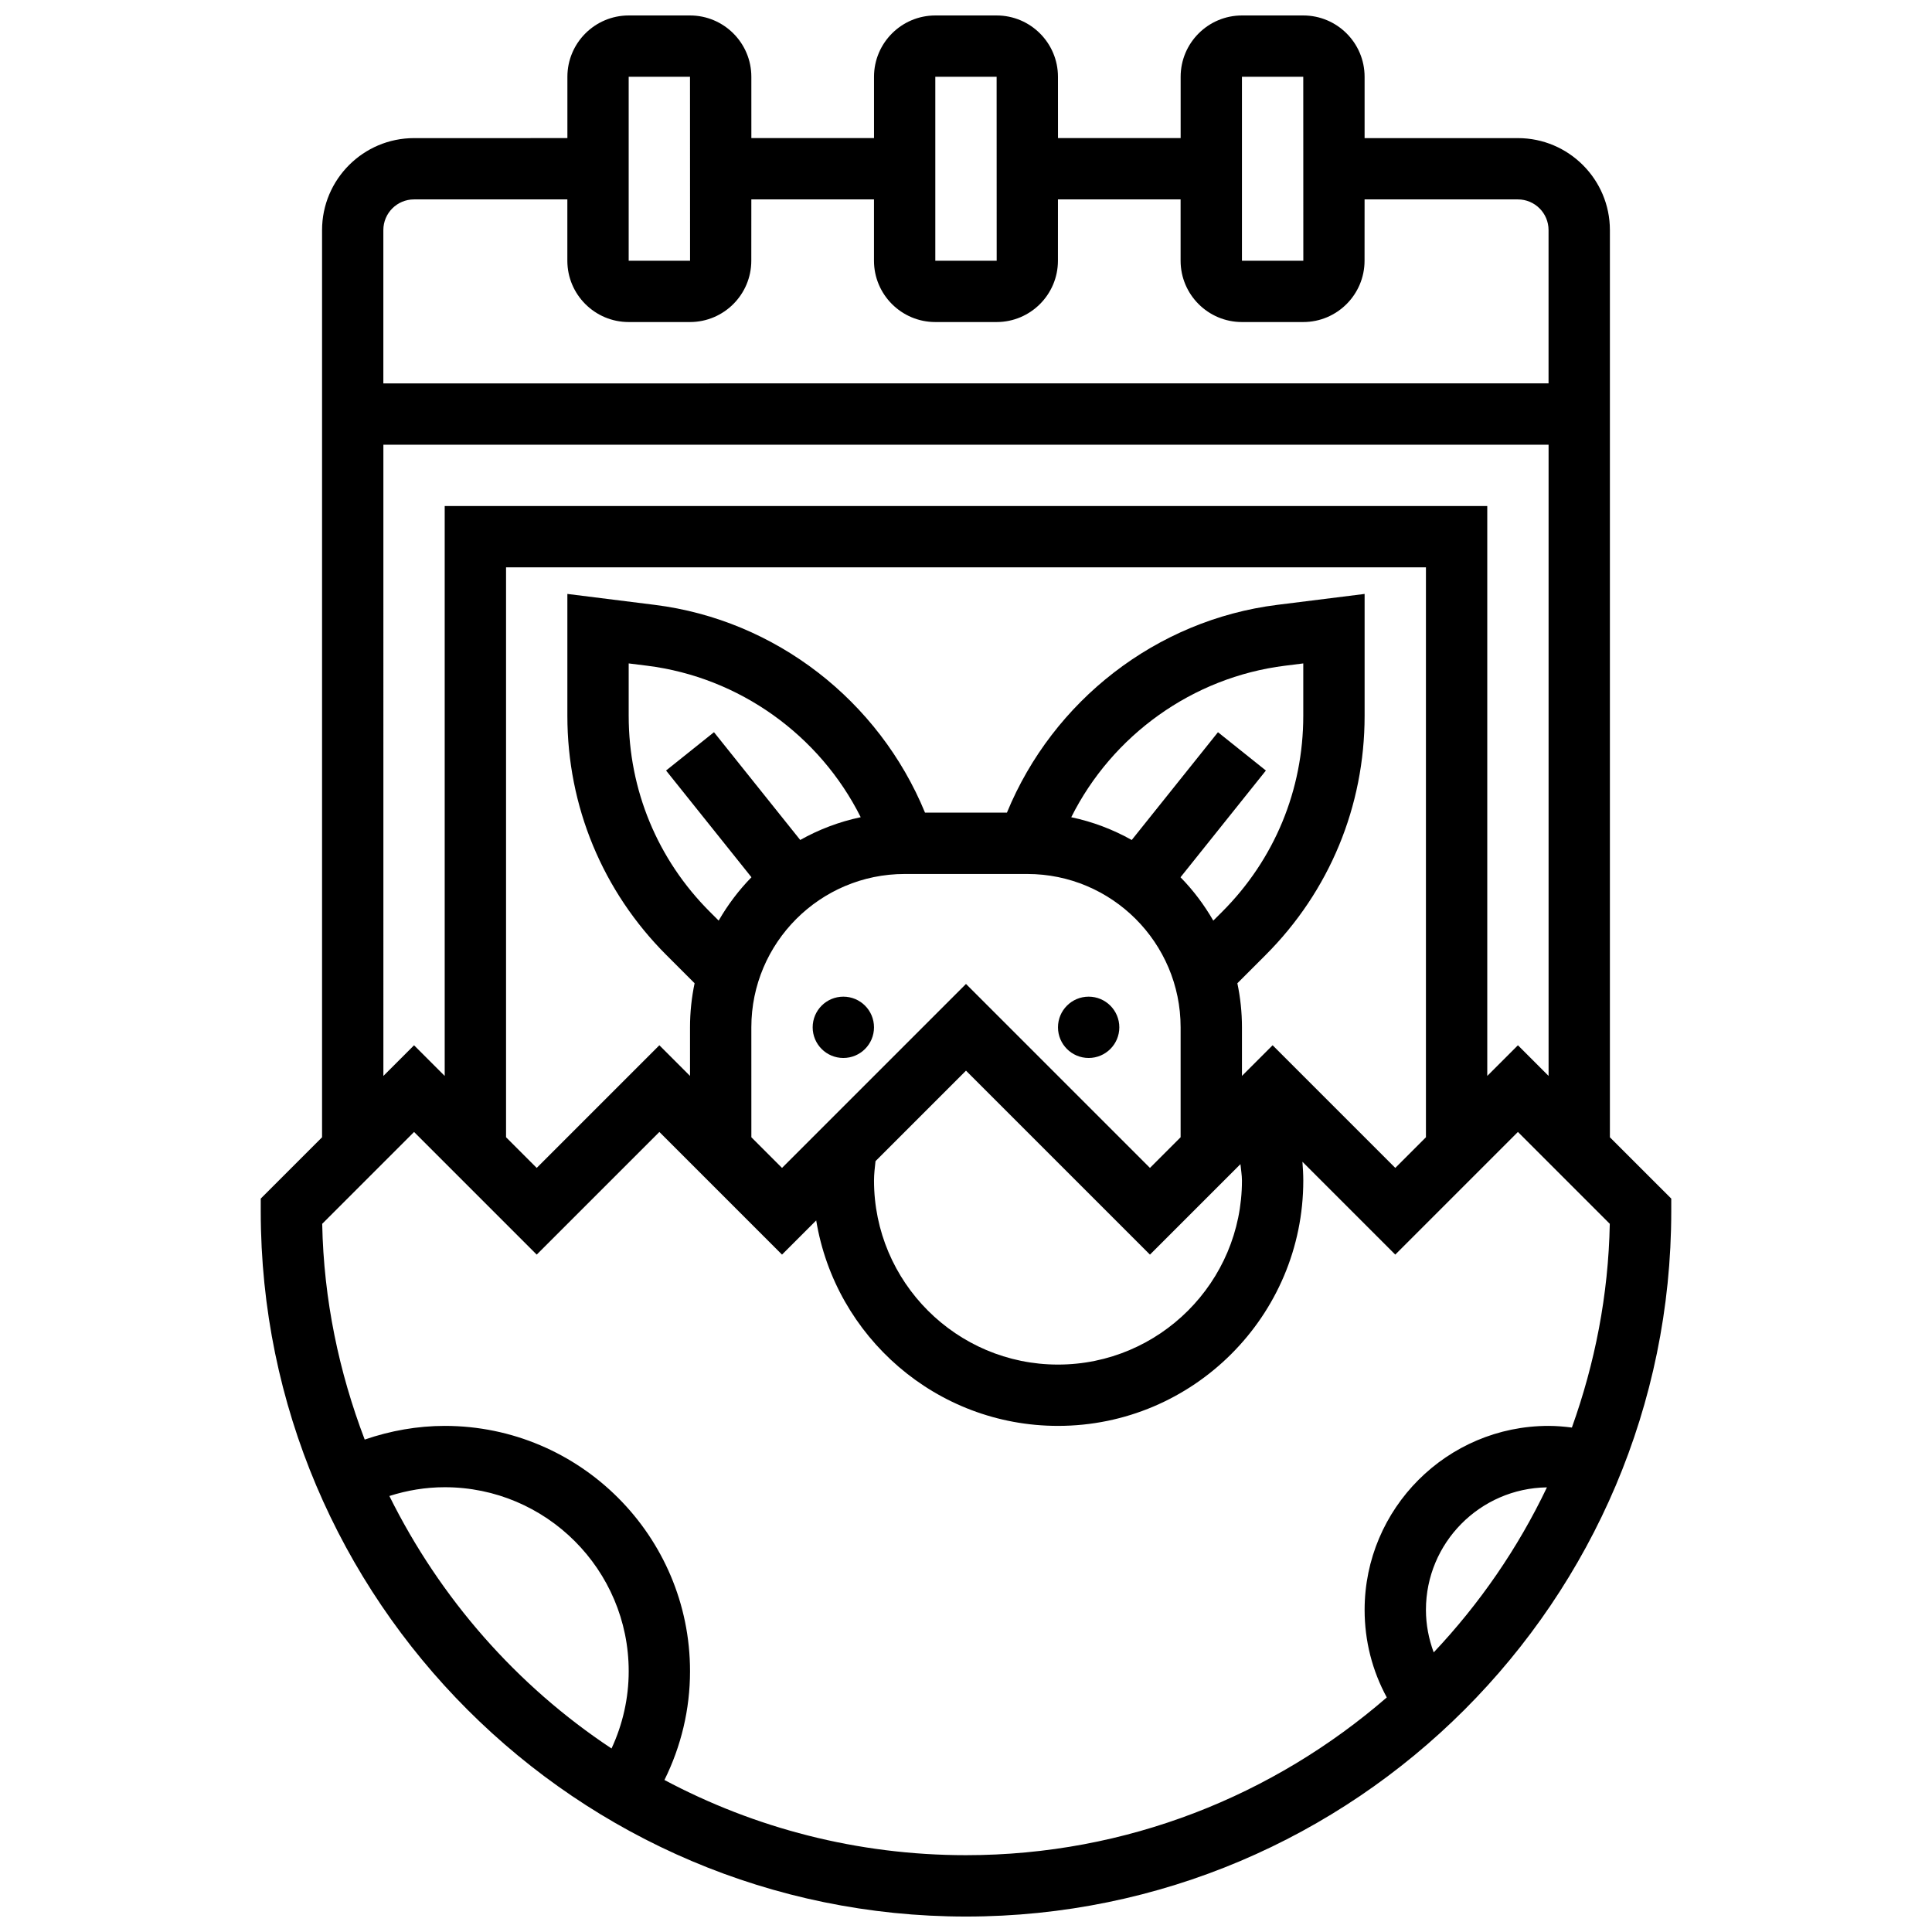 <?xml version="1.0" encoding="UTF-8"?>
<!-- Uploaded to: ICON Repo, www.iconrepo.com, Generator: ICON Repo Mixer Tools -->
<svg width="800px" height="800px" version="1.1" viewBox="144 144 512 512" xmlns="http://www.w3.org/2000/svg">
 <defs>
  <clipPath id="a">
   <path d="m213 148.09h374v503.81h-374z"/>
  </clipPath>
 </defs>
 <g clip-path="url(#a)">
  <path d="m570.64 445.39v-240.41c0-13.441-10.938-24.379-24.379-24.379h-40.629v-16.254c0-8.965-7.289-16.25-16.25-16.25h-16.25c-8.965 0-16.25 7.289-16.25 16.25v16.25h-32.504l-0.008-16.25c0-8.965-7.289-16.25-16.25-16.25h-16.25c-8.965 0-16.25 7.289-16.25 16.25v16.25h-32.504l-0.004-16.25c0-8.965-7.289-16.25-16.25-16.25h-16.25c-8.965 0-16.25 7.289-16.25 16.25v16.25l-40.637 0.004c-13.441 0-24.379 10.938-24.379 24.379v240.41l-16.25 16.25v3.367c0 103.06 83.836 186.9 186.9 186.9s186.9-83.836 186.9-186.9v-3.363zm-97.512-281.05h16.25l0.016 48.754-16.266 0.004zm-81.262 0h16.25l0.016 48.754-16.266 0.004zm-81.258 0h16.25l0.016 48.754-16.266 0.004zm-56.883 32.504h40.629v16.25c0 8.965 7.289 16.25 16.25 16.25h16.25c8.965 0 16.25-7.289 16.25-16.25l0.008-16.25h32.504v16.25c0 8.965 7.289 16.25 16.25 16.25h16.25c8.965 0 16.25-7.289 16.25-16.25l0.004-16.25h32.504v16.25c0 8.965 7.289 16.25 16.25 16.25h16.25c8.965 0 16.25-7.289 16.25-16.25l0.008-16.25h40.629c4.484 0 8.125 3.641 8.125 8.125v40.629l-308.79 0.004v-40.629c0-4.488 3.641-8.129 8.125-8.129zm-8.125 65.008h308.79v167.28l-8.125-8.125-8.125 8.125v-151.03h-276.29v151.03l-8.125-8.125-8.125 8.125zm227.53 195.02c0 26.891-21.867 48.754-48.754 48.754-26.891 0-48.754-21.867-48.754-48.754 0-1.73 0.211-3.445 0.398-5.16l23.977-23.977 48.754 48.754 23.98-23.98c0.129 1.457 0.398 2.887 0.398 4.363zm-141.02-71.246c-13.871-13.871-21.5-32.301-21.5-51.918v-13.895l4.883 0.609c24.469 3.062 45.742 18.43 56.605 40.148-5.703 1.195-11.094 3.258-16.031 6.031l-22.852-28.562-12.699 10.156 22.629 28.285c-3.363 3.438-6.273 7.297-8.688 11.488zm11.004 30.617c0-22.402 18.227-40.629 40.629-40.629h32.504c22.402 0 40.629 18.227 40.629 40.629v29.141l-8.125 8.125-48.754-48.754-48.754 48.754-8.125-8.125zm122.42-28.27c-2.414-4.191-5.324-8.062-8.688-11.488l22.629-28.285-12.699-10.156-22.852 28.562c-4.941-2.769-10.328-4.836-16.031-6.031 10.863-21.719 32.137-37.086 56.605-40.148l4.883-0.613v13.895c0 19.617-7.629 38.055-21.5 51.926zm15.723 33.031-8.125 8.125v-12.887c0-3.996-0.422-7.898-1.219-11.668l7.453-7.453c16.949-16.934 26.27-39.457 26.27-63.414v-32.309l-23.152 2.894c-32.059 4.016-59.449 25.426-71.637 55.062h-21.711c-12.18-29.637-39.574-51.055-71.637-55.062l-23.141-2.894v32.309c0 23.957 9.32 46.48 26.262 63.414l7.453 7.453c-0.785 3.769-1.211 7.672-1.211 11.668v12.887l-8.125-8.125-32.504 32.504-8.125-8.125v-151.03h243.78v151.03l-8.125 8.125zm-234.07 119.45c4.703-1.496 9.602-2.324 14.672-2.324 26.891 0 48.754 21.867 48.754 48.754 0 7.152-1.586 14.098-4.551 20.484-25.098-16.617-45.422-39.773-58.875-66.914zm276.76 41.449c-1.316-3.574-2.059-7.356-2.059-11.27 0-17.781 14.344-32.219 32.066-32.465-7.703 16.148-17.859 30.863-30.008 43.734zm36.621-59.586c-2.039-0.262-4.102-0.441-6.176-0.441-26.891 0-48.754 21.867-48.754 48.754 0 8.23 2.023 16.121 5.875 23.207-29.945 25.949-68.867 41.805-111.51 41.805-28.863 0-56.062-7.223-79.918-19.926 4.426-8.93 6.781-18.73 6.781-28.832 0-35.844-29.164-65.008-65.008-65.008-7.231 0-14.414 1.285-21.207 3.625-6.801-17.852-10.871-37.047-11.262-57.176l24.344-24.344 32.504 32.504 32.504-32.504 32.504 32.504 9.059-9.059c5.074 30.828 31.832 54.449 64.074 54.449 35.844 0 65.008-29.164 65.008-65.008 0-1.676-0.105-3.332-0.227-4.988l24.605 24.605 32.504-32.504 24.344 24.344c-0.363 18.926-3.965 37.039-10.043 53.992z"/>
 </g>
 <path d="m375.62 416.25c0 4.488-3.637 8.125-8.125 8.125-4.488 0-8.129-3.637-8.129-8.125s3.641-8.125 8.129-8.125c4.488 0 8.125 3.637 8.125 8.125"/>
 <path d="m440.63 416.25c0 4.488-3.641 8.125-8.125 8.125-4.488 0-8.129-3.637-8.129-8.125s3.641-8.125 8.129-8.125c4.484 0 8.125 3.637 8.125 8.125"/>
</svg>